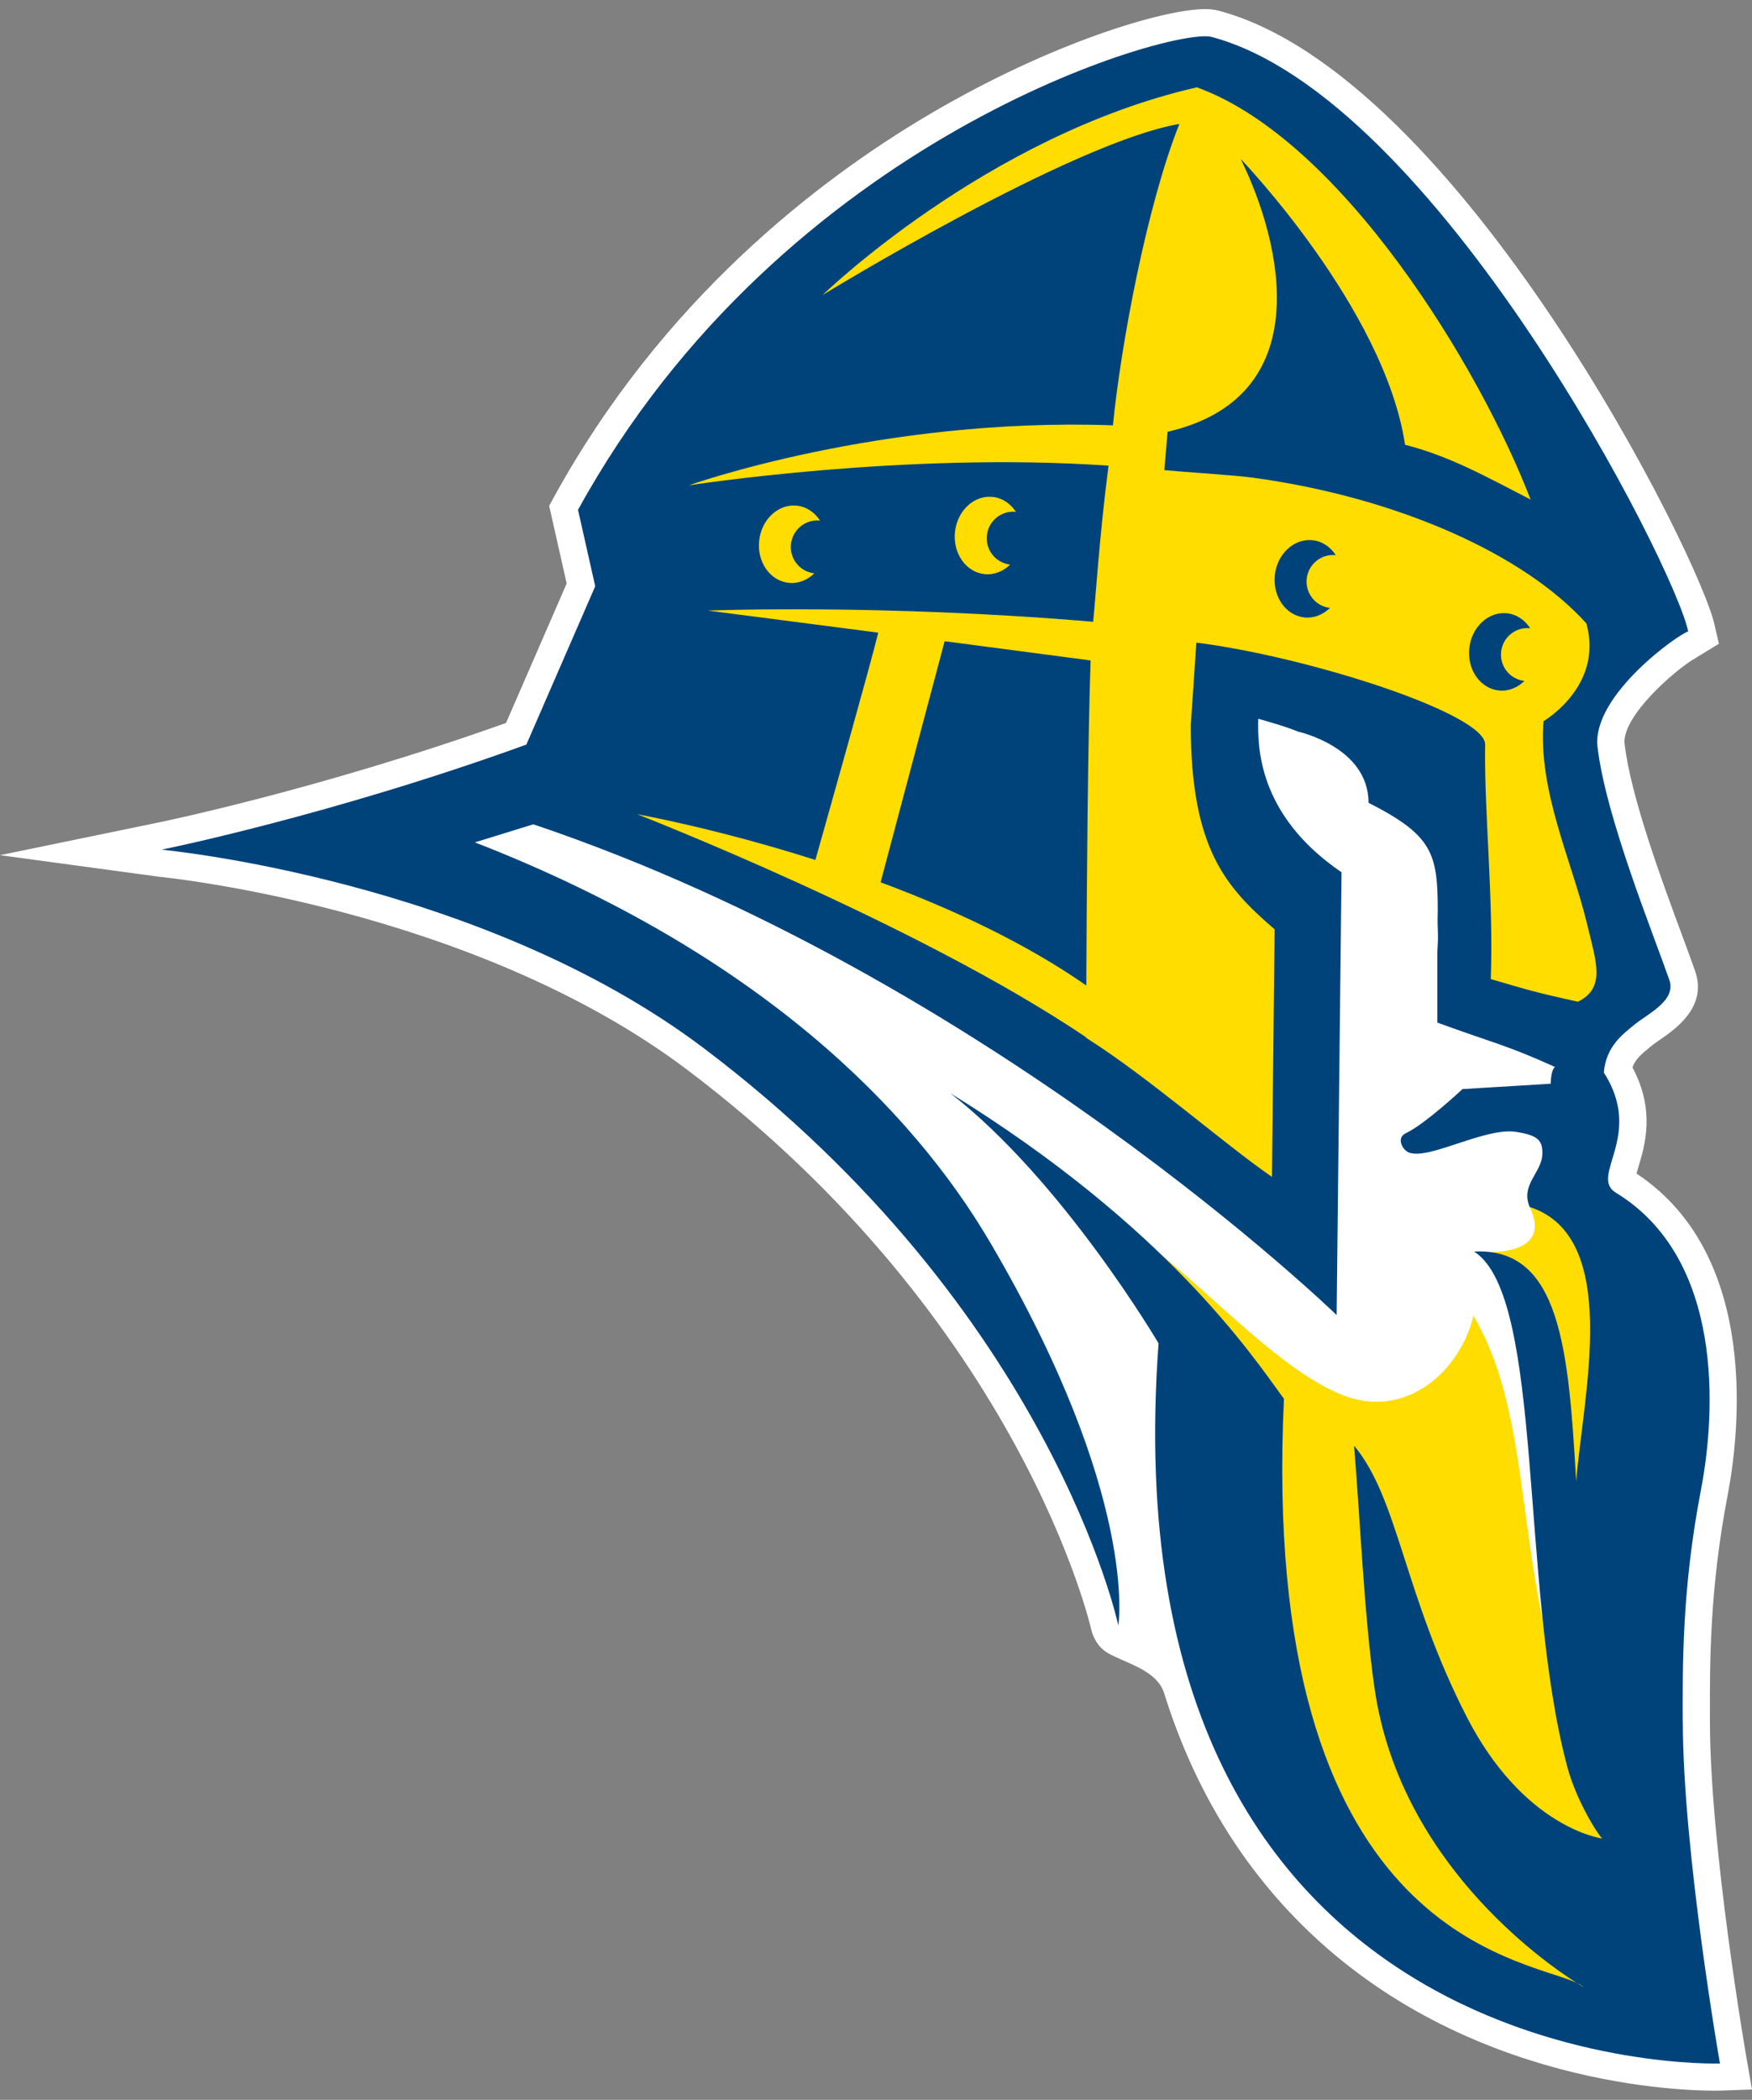 <svg width="96" height="115" viewBox="0 0 96 115" fill="none" xmlns="http://www.w3.org/2000/svg">
<rect x="0" y="0" width="96" height="115" fill="#808080" stroke="none"/>
<path d="M95.706 112.75C95.686 112.637 93.706 101.231 93.694 94.296V94.037C93.686 91.068 93.679 87.003 94.671 81.857C95.248 78.852 96.567 68.823 89.67 64.27C89.702 64.149 89.744 64.013 89.779 63.9C90.133 62.721 90.709 60.806 89.45 58.46C89.598 58.025 89.927 57.739 90.425 57.333L90.543 57.237C90.633 57.163 90.786 57.059 90.947 56.948C91.798 56.364 93.572 55.148 92.882 53.176C92.701 52.657 92.459 52.007 92.182 51.254C91.058 48.226 89.361 43.646 89.019 40.745C88.846 39.267 91.758 36.692 92.914 36.034L94.186 35.256L93.966 34.297C93.251 30.681 79.94 4.066 66.76 0.582C66.55 0.527 66.312 0.498 66.032 0.498C63.808 0.498 57.626 2.299 50.848 6.308C44.763 9.906 36.27 16.456 30.363 27.206L30.091 27.701L31.051 31.956L27.728 39.593C17.444 43.261 8.649 45.053 8.557 45.07L0 46.834L8.716 48.016C8.886 48.033 25.899 49.704 37.683 58.608C55.998 72.451 59.782 89.163 59.816 89.329C59.816 89.329 60.004 90.137 60.715 90.537C61.719 91.105 63.392 91.461 63.791 92.737C65.236 97.366 67.505 101.325 70.551 104.602C79.311 114.021 91.605 114.498 93.981 114.498C94.181 114.498 94.285 114.493 94.285 114.493L96 114.433L95.706 112.748V112.75Z" fill="white"/>
<path d="M85.079 91.051C83.109 83.689 83.711 77.144 80.739 72.053C79.996 75.135 76.985 77.789 73.518 76.381C70.197 75.031 66.723 71.168 63.196 68.368C67.163 93.582 65.211 91.605 74.76 104.471C81.34 110.163 92.11 110.573 92.11 110.573C92.11 110.573 85.347 92.047 85.079 91.049V91.051Z" fill="#FFDD00"/>
<path d="M80.773 68.538C80.773 68.538 85.252 69.077 83.815 66.099C86.361 65.175 87.19 68.568 87.19 68.568C87.19 68.568 88.116 78.046 87.999 78.392C87.883 78.738 86.611 84.749 86.611 84.749L84.53 78.74L84.644 74.927L82.867 69.547L80.773 68.541V68.538Z" fill="#FFDD00"/>
<path d="M34.191 27.728C34.191 27.728 43.756 8.621 65.871 3.038C77.678 8.544 91.347 31.311 89.972 33.437C88.606 35.545 85.747 41.13 85.747 41.13L88.356 53.787L85.995 57.012L80.278 54.778L79.657 40.634L66.987 36.415C66.987 36.415 66.614 46.217 70.962 48.822L71.085 67.431L48.103 52.047L31.581 43.486L36.302 32.814L34.191 27.728Z" fill="#FFDD00"/>
<path d="M71.917 29.586C70.9 29.48 69.974 30.34 69.853 31.506C69.732 32.673 70.457 33.706 71.474 33.815C71.999 33.869 72.498 33.664 72.877 33.293C72.088 33.204 71.516 32.492 71.6 31.699C71.684 30.901 72.397 30.32 73.194 30.404C72.902 29.954 72.451 29.64 71.919 29.586H71.917Z" fill="#00437B"/>
<path d="M82.573 33.587C81.556 33.481 80.63 34.341 80.509 35.508C80.385 36.674 81.113 37.707 82.127 37.814C82.654 37.87 83.152 37.663 83.53 37.292C82.741 37.203 82.169 36.494 82.253 35.698C82.338 34.9 83.05 34.322 83.845 34.406C83.553 33.956 83.105 33.642 82.573 33.587Z" fill="#00437B"/>
<path d="M48.252 48.32C52.076 49.741 56.124 51.602 59.524 53.972C59.547 48.413 59.608 40.552 59.759 36.17C57.037 35.809 54.31 35.451 51.761 35.117L48.252 48.32Z" fill="#00437B"/>
<path d="M92.204 94.301C92.199 91.204 92.159 87.015 93.206 81.578C94.013 77.379 94.485 68.944 88.544 65.321C87.044 64.406 90.113 62.221 87.881 58.737C88.002 57.306 88.91 56.646 89.598 56.085C90.286 55.524 91.867 54.795 91.471 53.668C90.566 51.073 87.987 44.743 87.537 40.92C87.198 38.046 92.12 34.633 92.503 34.586C91.803 31.057 78.668 5.27 66.379 2.02C64.32 1.476 42.919 7.45 31.672 27.923L32.615 32.107L28.841 40.779C18.062 44.679 8.856 46.533 8.856 46.533C8.856 46.533 26.327 48.157 38.586 57.422C57.616 71.803 61.279 89.019 61.279 89.019C61.279 89.019 62.427 81.966 54.261 68.052C50.036 60.855 41.65 52.212 26.023 46.133L29.225 45.144C54.209 53.557 73.241 72.021 73.241 72.021L73.508 47.771C68.851 44.593 68.918 40.792 68.945 39.363C68.945 39.363 70.469 39.783 71.135 40.07C71.135 40.07 74.988 40.91 74.988 43.965C78.499 45.752 78.781 46.728 78.781 49.906C78.742 51.051 78.841 50.947 78.759 52.101V56.003C81.669 57.071 82.533 57.219 85.21 58.435C84.971 58.593 84.971 59.352 84.971 59.352L80.138 59.644C80.138 59.644 78.089 61.564 77.029 62.063C76.497 62.313 76.836 62.985 77.215 63.124C78.321 63.531 81.377 61.725 83.073 61.989C84.28 62.177 84.547 62.456 84.51 63.245C84.463 64.228 83.3 64.898 83.82 66.102C88.861 67.74 86.747 76.395 86.366 81.126C85.95 73.934 85.505 68.301 80.776 68.543C84.634 71.032 83.243 86.899 85.881 96.77C86.406 98.73 87.69 100.675 87.804 100.685C87.68 100.677 83.454 100.064 80.348 93.984C76.908 87.255 76.621 82.072 74.196 79.173C74.537 83.278 74.75 88.523 75.317 92.455C76.678 101.915 84.53 107.412 86.388 108.591C86.552 108.667 86.688 108.746 86.784 108.83C86.784 108.83 86.641 108.749 86.388 108.591C83.347 107.182 68.975 105.968 70.353 76.608C68.534 74.107 63.884 67.164 52.073 59.871C58.24 64.658 63.483 73.57 63.483 73.57C60.492 114.107 94.243 113.01 94.243 113.01C94.243 113.01 92.221 101.446 92.209 94.303L92.204 94.301ZM86.453 54.859C84.151 54.35 83.879 54.259 81.687 53.621C81.843 49.167 81.316 44.415 81.377 40.774C81.407 39.084 71.655 35.96 65.555 35.194L65.248 39.709C65.248 46.478 67.171 48.594 69.843 50.895L69.697 64.453C67.133 62.696 62.981 59.028 59.512 56.834C59.512 56.826 59.512 56.816 59.512 56.807C50.257 50.564 34.919 44.593 34.919 44.593C34.919 44.593 39.21 45.354 44.679 47.096C45.557 43.985 47.737 36.249 48.123 34.648C42.697 33.941 38.777 33.439 38.777 33.439C38.777 33.439 48.255 33.061 59.898 34.052C60.056 32.51 60.237 29.411 60.742 25.503C49.584 24.727 37.74 26.581 37.74 26.581C37.74 26.581 48.222 22.834 60.982 23.294C61.427 18.806 62.857 11.206 64.624 6.787C58.705 7.803 45.082 16.151 45.082 16.151C45.082 16.151 54.068 7.412 65.584 4.783C73.52 7.655 81.103 20.16 83.867 27.357C81.372 26.074 79.435 24.982 76.99 24.359C75.864 16.89 67.985 8.707 67.985 8.707C70.261 13.344 72.226 21.742 63.978 23.647L63.798 25.748C64.904 25.854 67.599 26.017 68.633 26.158C76.656 27.246 83.572 30.404 86.925 34.144C87.618 36.627 86.109 38.503 84.577 39.502C84.268 43.313 86.124 47.133 86.955 50.571C87.46 52.669 88.007 54.11 86.453 54.864V54.859ZM44.62 31.4C44.241 31.768 43.743 31.976 43.216 31.919C42.199 31.813 41.474 30.78 41.598 29.613C41.722 28.447 42.645 27.587 43.662 27.693C44.194 27.75 44.642 28.061 44.934 28.511C44.137 28.427 43.424 29.008 43.34 29.806C43.258 30.599 43.828 31.311 44.62 31.4ZM55.349 30.923C54.971 31.291 54.473 31.499 53.946 31.442C52.929 31.336 52.204 30.303 52.328 29.134C52.449 27.967 53.375 27.107 54.392 27.214C54.926 27.268 55.374 27.584 55.666 28.032C54.872 27.948 54.159 28.526 54.075 29.327C53.993 30.12 54.562 30.832 55.352 30.921L55.349 30.923Z" fill="#00437B"/>
</svg>
